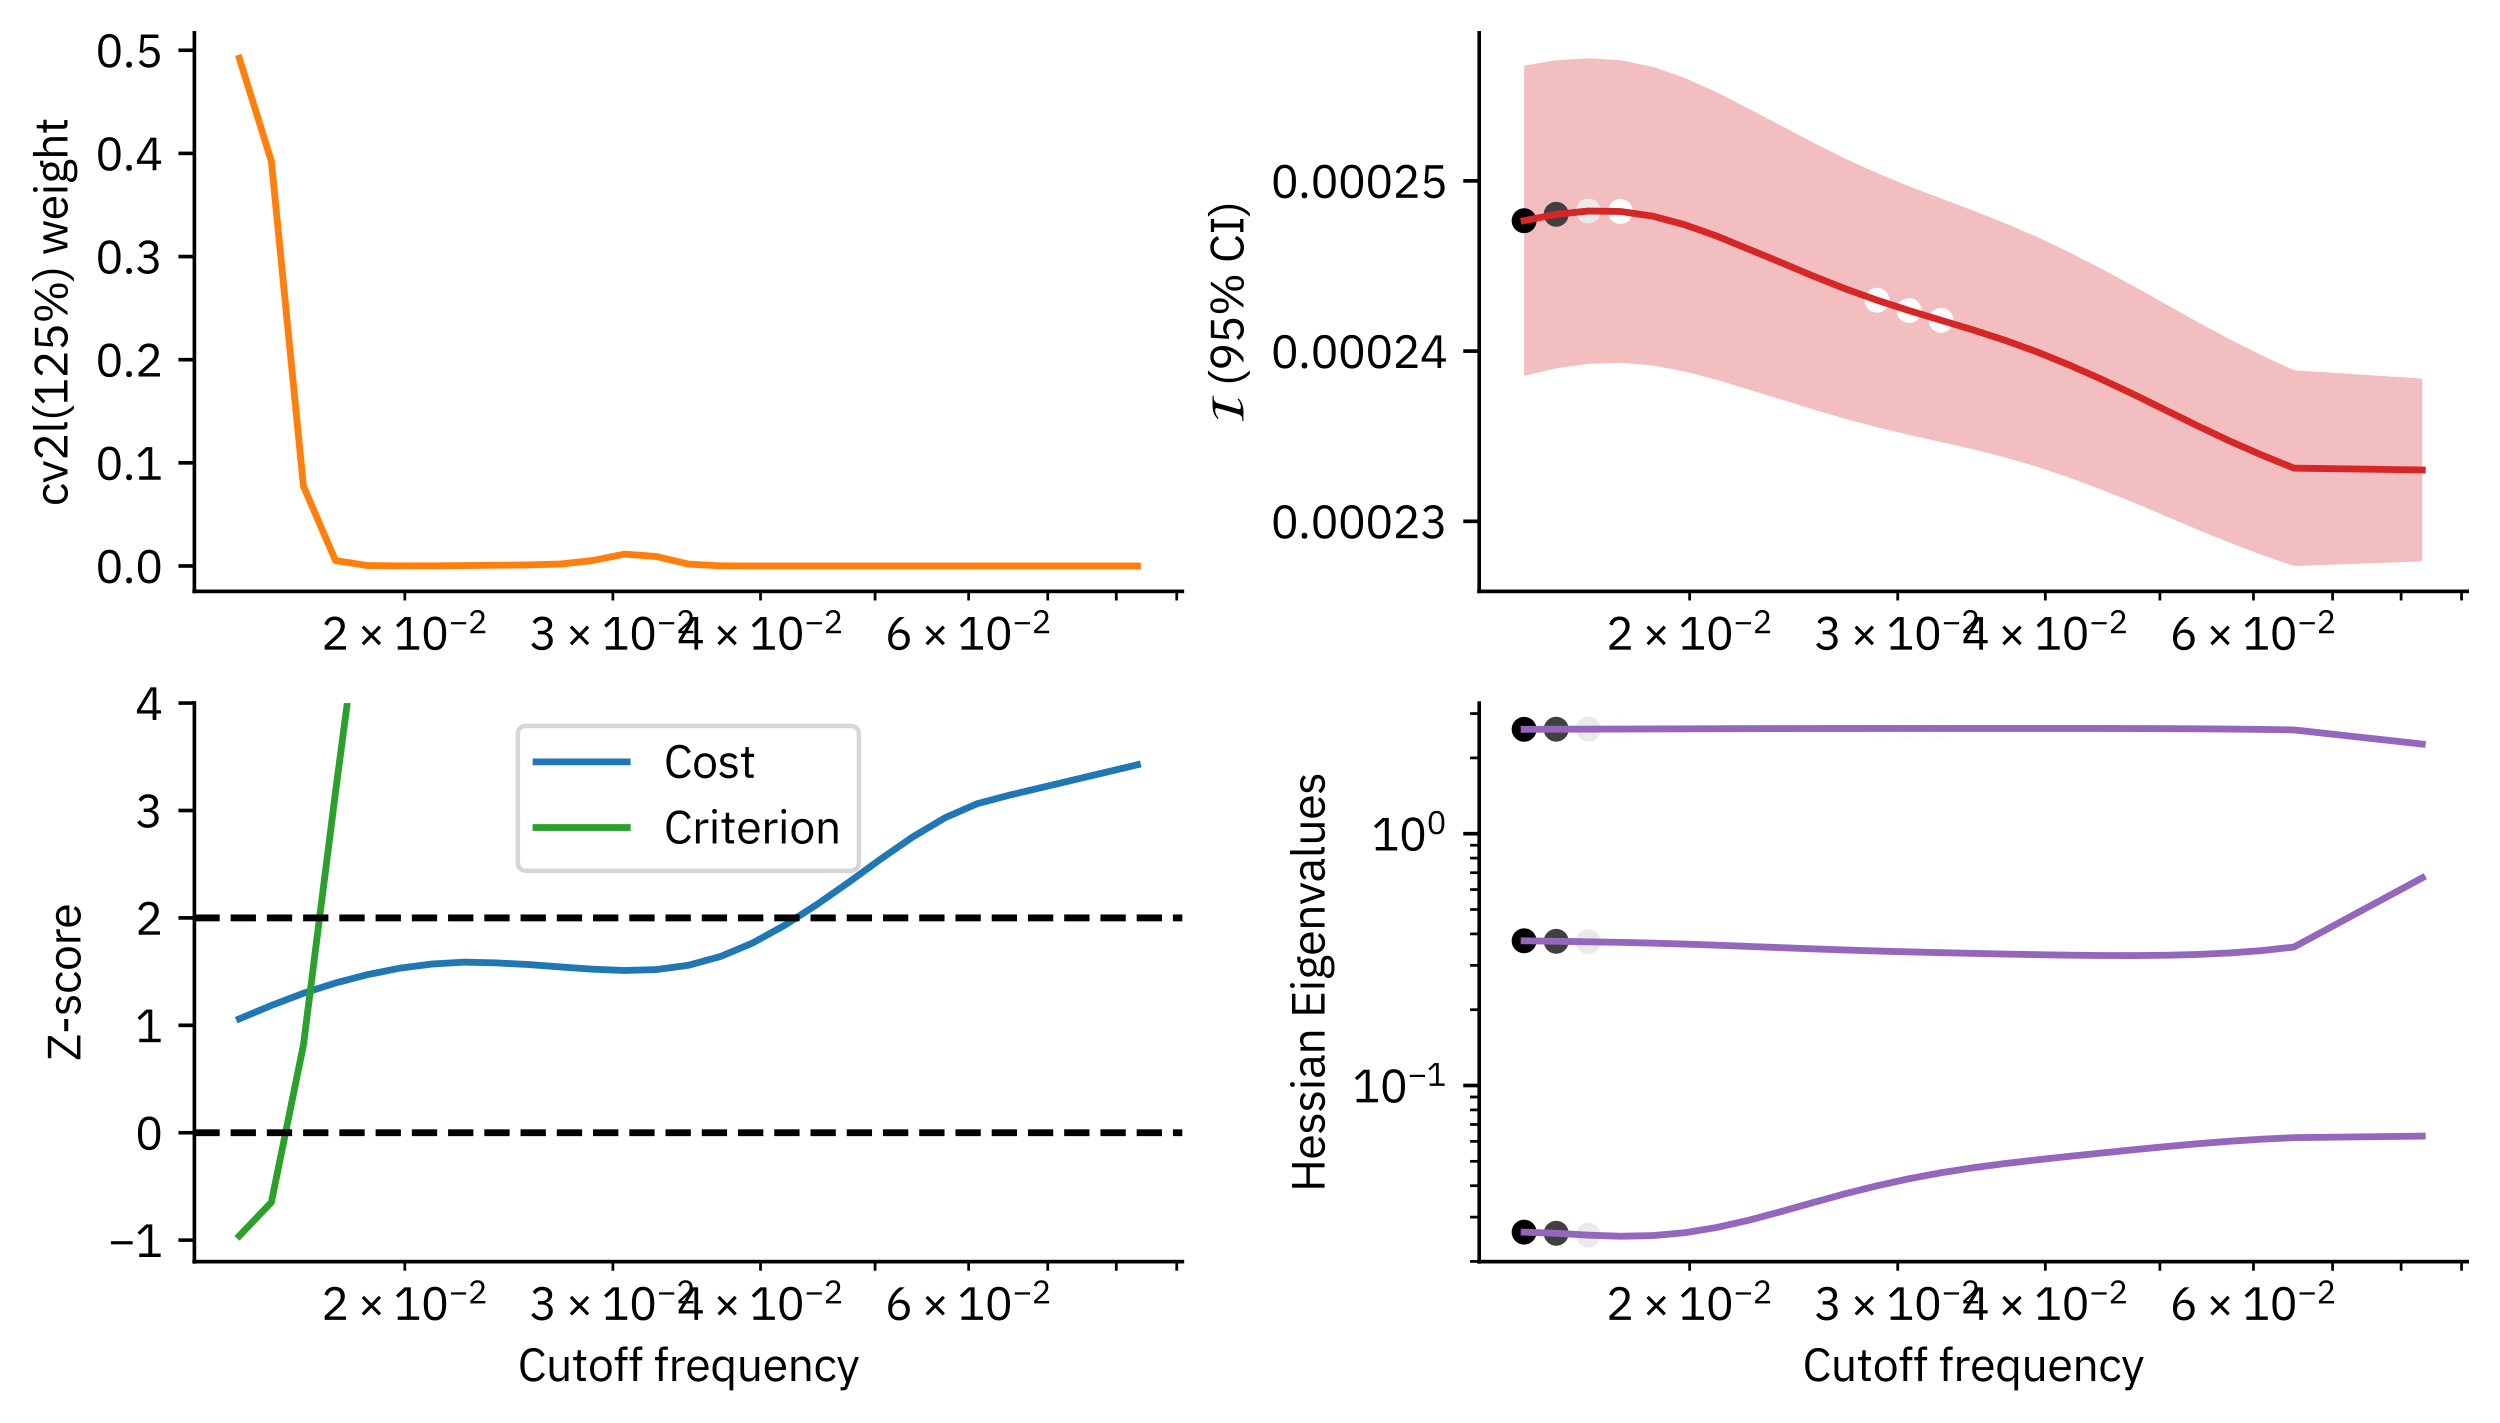 <?xml version="1.0" encoding="utf-8" standalone="no"?>
<!DOCTYPE svg PUBLIC "-//W3C//DTD SVG 1.1//EN"
  "http://www.w3.org/Graphics/SVG/1.1/DTD/svg11.dtd">
<svg xmlns:xlink="http://www.w3.org/1999/xlink" width="548.4pt" height="312.15pt" viewBox="0 0 548.4 312.15" xmlns="http://www.w3.org/2000/svg" version="1.1">
 <defs>
  <style type="text/css">*{stroke-linejoin: round; stroke-linecap: butt}</style>
 </defs>
 <g id="figure_1">
  <g id="patch_1">
   <path d="M 0 312.15 
L 548.4 312.15 
L 548.4 0 
L 0 0 
z
" style="fill: #ffffff"/>
  </g>
  <g id="axes_1">
   <g id="patch_2">
    <path d="M 42.641 129.725 
L 259.36 129.725 
L 259.36 7.2 
L 42.641 7.2 
z
" style="fill: #ffffff"/>
   </g>
   <g id="matplotlib.axis_1">
    <g id="xtick_1">
     <g id="line2d_1">
      <defs>
       <path id="m452c0b4d14" d="M 0 0 
L 0 2 
" style="stroke: #000000; stroke-width: 0.6"/>
      </defs>
      <g>
       <use xlink:href="#m452c0b4d14" x="88.798" y="129.725" style="stroke: #000000; stroke-width: 0.6"/>
      </g>
     </g>
     <g id="text_1">
      <!-- $\mathdefault{2\times10^{-2}}$ -->
      <g transform="translate(70.448 142.525) scale(0.1 -0.1)">
       <defs>
        <path id="IBMPlexSans-32" d="M 3411 474 
L 1062 474 
L 2266 1555 
C 2835 2067 3245 2554 3245 3245 
C 3245 4006 2746 4544 1875 4544 
C 1011 4544 614 4019 442 3494 
L 922 3309 
C 1043 3731 1299 4064 1850 4064 
C 2400 4064 2675 3725 2675 3232 
L 2675 3155 
C 2675 2726 2355 2278 1939 1894 
L 480 550 
L 480 0 
L 3411 0 
L 3411 474 
z
" transform="scale(0.016)"/>
        <path id="IBMPlexSans-d7" d="M 2938 595 
L 3251 909 
L 2234 1952 
L 3251 2995 
L 2938 3309 
L 1920 2266 
L 902 3309 
L 589 2995 
L 1606 1952 
L 589 909 
L 902 595 
L 1920 1638 
L 2938 595 
z
" transform="scale(0.016)"/>
        <path id="IBMPlexSans-31" d="M 3501 0 
L 3501 474 
L 2349 474 
L 2349 4467 
L 1510 4467 
L 326 3360 
L 640 3021 
L 1766 4070 
L 1811 4070 
L 1811 474 
L 563 474 
L 563 0 
L 3501 0 
z
" transform="scale(0.016)"/>
        <path id="IBMPlexSans-30" d="M 1920 -77 
C 2989 -77 3456 774 3456 2234 
C 3456 3693 2989 4544 1920 4544 
C 851 4544 384 3693 384 2234 
C 384 774 851 -77 1920 -77 
z
M 1920 390 
C 1222 390 947 1005 947 1869 
L 947 2598 
C 947 3462 1222 4077 1920 4077 
C 2618 4077 2893 3462 2893 2598 
L 2893 1869 
C 2893 1005 2618 390 1920 390 
z
" transform="scale(0.016)"/>
        <path id="IBMPlexSans-2212" d="M 3411 1734 
L 3411 2170 
L 429 2170 
L 429 1734 
L 3411 1734 
z
" transform="scale(0.016)"/>
       </defs>
       <use xlink:href="#IBMPlexSans-32" transform="translate(0 0.184)"/>
       <use xlink:href="#IBMPlexSans-d7" transform="translate(79.482 0.184)"/>
       <use xlink:href="#IBMPlexSans-31" transform="translate(158.965 0.184)"/>
       <use xlink:href="#IBMPlexSans-30" transform="translate(218.965 0.184)"/>
       <use xlink:href="#IBMPlexSans-2212" transform="translate(279.868 36.3) scale(0.7)"/>
       <use xlink:href="#IBMPlexSans-32" transform="translate(321.868 36.3) scale(0.7)"/>
      </g>
     </g>
    </g>
    <g id="xtick_2">
     <g id="line2d_2">
      <g>
       <use xlink:href="#m452c0b4d14" x="134.445" y="129.725" style="stroke: #000000; stroke-width: 0.6"/>
      </g>
     </g>
     <g id="text_2">
      <!-- $\mathdefault{3\times10^{-2}}$ -->
      <g transform="translate(116.095 142.525) scale(0.1 -0.1)">
       <defs>
        <path id="IBMPlexSans-33" d="M 1184 2573 
L 1184 2106 
L 1709 2106 
C 2336 2106 2669 1805 2669 1280 
L 2669 1229 
C 2669 704 2336 403 1709 403 
C 1165 403 902 640 672 992 
L 269 685 
C 544 301 941 -77 1715 -77 
C 2624 -77 3232 454 3232 1222 
C 3232 1894 2771 2253 2291 2349 
L 2291 2374 
C 2765 2496 3149 2842 3149 3418 
C 3149 4141 2547 4544 1792 4544 
C 1075 4544 685 4173 461 3814 
L 858 3507 
C 1043 3846 1318 4064 1779 4064 
C 2253 4064 2579 3827 2579 3360 
L 2579 3315 
C 2579 2886 2272 2573 1670 2573 
L 1184 2573 
z
" transform="scale(0.016)"/>
       </defs>
       <use xlink:href="#IBMPlexSans-33" transform="translate(0 0.184)"/>
       <use xlink:href="#IBMPlexSans-d7" transform="translate(79.482 0.184)"/>
       <use xlink:href="#IBMPlexSans-31" transform="translate(158.965 0.184)"/>
       <use xlink:href="#IBMPlexSans-30" transform="translate(218.965 0.184)"/>
       <use xlink:href="#IBMPlexSans-2212" transform="translate(279.868 36.3) scale(0.7)"/>
       <use xlink:href="#IBMPlexSans-32" transform="translate(321.868 36.3) scale(0.7)"/>
      </g>
     </g>
    </g>
    <g id="xtick_3">
     <g id="line2d_3">
      <g>
       <use xlink:href="#m452c0b4d14" x="166.833" y="129.725" style="stroke: #000000; stroke-width: 0.6"/>
      </g>
     </g>
     <g id="text_3">
      <!-- $\mathdefault{4\times10^{-2}}$ -->
      <g transform="translate(148.483 142.525) scale(0.1 -0.1)">
       <defs>
        <path id="IBMPlexSans-34" d="M 2912 0 
L 2912 877 
L 3558 877 
L 3558 1325 
L 2912 1325 
L 2912 4467 
L 2112 4467 
L 243 1350 
L 243 877 
L 2400 877 
L 2400 0 
L 2912 0 
z
M 2368 4051 
L 2400 4051 
L 2400 1325 
L 749 1325 
L 2368 4051 
z
" transform="scale(0.016)"/>
       </defs>
       <use xlink:href="#IBMPlexSans-34" transform="translate(0 0.184)"/>
       <use xlink:href="#IBMPlexSans-d7" transform="translate(79.482 0.184)"/>
       <use xlink:href="#IBMPlexSans-31" transform="translate(158.965 0.184)"/>
       <use xlink:href="#IBMPlexSans-30" transform="translate(218.965 0.184)"/>
       <use xlink:href="#IBMPlexSans-2212" transform="translate(279.868 36.3) scale(0.7)"/>
       <use xlink:href="#IBMPlexSans-32" transform="translate(321.868 36.3) scale(0.7)"/>
      </g>
     </g>
    </g>
    <g id="xtick_4">
     <g id="line2d_4">
      <g>
       <use xlink:href="#m452c0b4d14" x="191.955" y="129.725" style="stroke: #000000; stroke-width: 0.6"/>
      </g>
     </g>
    </g>
    <g id="xtick_5">
     <g id="line2d_5">
      <g>
       <use xlink:href="#m452c0b4d14" x="212.481" y="129.725" style="stroke: #000000; stroke-width: 0.6"/>
      </g>
     </g>
     <g id="text_4">
      <!-- $\mathdefault{6\times10^{-2}}$ -->
      <g transform="translate(194.131 142.525) scale(0.1 -0.1)">
       <defs>
        <path id="IBMPlexSans-36" d="M 1926 -77 
C 2822 -77 3411 525 3411 1402 
C 3411 2246 2861 2778 2093 2778 
C 1549 2778 1229 2502 1018 2138 
L 986 2150 
C 1229 3187 1760 3770 2714 4467 
L 2022 4467 
C 1306 4000 429 2963 429 1638 
C 429 576 998 -77 1926 -77 
z
M 1920 390 
C 1331 390 986 730 986 1331 
L 986 1382 
C 986 1984 1331 2323 1920 2323 
C 2509 2323 2854 1984 2854 1382 
L 2854 1331 
C 2854 730 2509 390 1920 390 
z
" transform="scale(0.016)"/>
       </defs>
       <use xlink:href="#IBMPlexSans-36" transform="translate(0 0.184)"/>
       <use xlink:href="#IBMPlexSans-d7" transform="translate(79.482 0.184)"/>
       <use xlink:href="#IBMPlexSans-31" transform="translate(158.965 0.184)"/>
       <use xlink:href="#IBMPlexSans-30" transform="translate(218.965 0.184)"/>
       <use xlink:href="#IBMPlexSans-2212" transform="translate(279.868 36.3) scale(0.7)"/>
       <use xlink:href="#IBMPlexSans-32" transform="translate(321.868 36.3) scale(0.7)"/>
      </g>
     </g>
    </g>
    <g id="xtick_6">
     <g id="line2d_6">
      <g>
       <use xlink:href="#m452c0b4d14" x="229.835" y="129.725" style="stroke: #000000; stroke-width: 0.6"/>
      </g>
     </g>
    </g>
    <g id="xtick_7">
     <g id="line2d_7">
      <g>
       <use xlink:href="#m452c0b4d14" x="244.868" y="129.725" style="stroke: #000000; stroke-width: 0.6"/>
      </g>
     </g>
    </g>
    <g id="xtick_8">
     <g id="line2d_8">
      <g>
       <use xlink:href="#m452c0b4d14" x="258.129" y="129.725" style="stroke: #000000; stroke-width: 0.6"/>
      </g>
     </g>
    </g>
   </g>
   <g id="matplotlib.axis_2">
    <g id="ytick_1">
     <g id="line2d_9">
      <defs>
       <path id="me62357c1fc" d="M 0 0 
L -3.5 0 
" style="stroke: #000000; stroke-width: 0.8"/>
      </defs>
      <g>
       <use xlink:href="#me62357c1fc" x="42.641" y="124.155" style="stroke: #000000; stroke-width: 0.8"/>
      </g>
     </g>
     <g id="text_5">
      <!-- 0.0 -->
      <g transform="translate(20.92 127.855) scale(0.1 -0.1)">
       <defs>
        <path id="IBMPlexSans-2e" d="M 870 -77 
C 1139 -77 1261 77 1261 294 
L 1261 378 
C 1261 595 1139 749 870 749 
C 602 749 480 595 480 378 
L 480 294 
C 480 77 602 -77 870 -77 
z
" transform="scale(0.016)"/>
       </defs>
       <use xlink:href="#IBMPlexSans-30"/>
       <use xlink:href="#IBMPlexSans-2e" transform="translate(60 0)"/>
       <use xlink:href="#IBMPlexSans-30" transform="translate(87.2 0)"/>
      </g>
     </g>
    </g>
    <g id="ytick_2">
     <g id="line2d_10">
      <g>
       <use xlink:href="#me62357c1fc" x="42.641" y="101.529" style="stroke: #000000; stroke-width: 0.8"/>
      </g>
     </g>
     <g id="text_6">
      <!-- 0.1 -->
      <g transform="translate(20.92 105.229) scale(0.1 -0.1)">
       <use xlink:href="#IBMPlexSans-30"/>
       <use xlink:href="#IBMPlexSans-2e" transform="translate(60 0)"/>
       <use xlink:href="#IBMPlexSans-31" transform="translate(87.2 0)"/>
      </g>
     </g>
    </g>
    <g id="ytick_3">
     <g id="line2d_11">
      <g>
       <use xlink:href="#me62357c1fc" x="42.641" y="78.903" style="stroke: #000000; stroke-width: 0.8"/>
      </g>
     </g>
     <g id="text_7">
      <!-- 0.2 -->
      <g transform="translate(20.92 82.603) scale(0.1 -0.1)">
       <use xlink:href="#IBMPlexSans-30"/>
       <use xlink:href="#IBMPlexSans-2e" transform="translate(60 0)"/>
       <use xlink:href="#IBMPlexSans-32" transform="translate(87.2 0)"/>
      </g>
     </g>
    </g>
    <g id="ytick_4">
     <g id="line2d_12">
      <g>
       <use xlink:href="#me62357c1fc" x="42.641" y="56.277" style="stroke: #000000; stroke-width: 0.8"/>
      </g>
     </g>
     <g id="text_8">
      <!-- 0.3 -->
      <g transform="translate(20.92 59.977) scale(0.1 -0.1)">
       <use xlink:href="#IBMPlexSans-30"/>
       <use xlink:href="#IBMPlexSans-2e" transform="translate(60 0)"/>
       <use xlink:href="#IBMPlexSans-33" transform="translate(87.2 0)"/>
      </g>
     </g>
    </g>
    <g id="ytick_5">
     <g id="line2d_13">
      <g>
       <use xlink:href="#me62357c1fc" x="42.641" y="33.651" style="stroke: #000000; stroke-width: 0.8"/>
      </g>
     </g>
     <g id="text_9">
      <!-- 0.4 -->
      <g transform="translate(20.92 37.351) scale(0.1 -0.1)">
       <use xlink:href="#IBMPlexSans-30"/>
       <use xlink:href="#IBMPlexSans-2e" transform="translate(60 0)"/>
       <use xlink:href="#IBMPlexSans-34" transform="translate(87.2 0)"/>
      </g>
     </g>
    </g>
    <g id="ytick_6">
     <g id="line2d_14">
      <g>
       <use xlink:href="#me62357c1fc" x="42.641" y="11.025" style="stroke: #000000; stroke-width: 0.8"/>
      </g>
     </g>
     <g id="text_10">
      <!-- 0.5 -->
      <g transform="translate(20.92 14.725) scale(0.1 -0.1)">
       <defs>
        <path id="IBMPlexSans-35" d="M 3187 4467 
L 794 4467 
L 634 2010 
L 1088 1946 
C 1274 2150 1478 2323 1888 2323 
C 2496 2323 2822 1984 2822 1395 
L 2822 1331 
C 2822 742 2496 403 1888 403 
C 1350 403 1126 640 896 992 
L 493 685 
C 762 301 1146 -77 1888 -77 
C 2829 -77 3392 531 3392 1402 
C 3392 2266 2829 2784 2061 2784 
C 1594 2784 1357 2592 1146 2291 
L 1101 2291 
L 1229 3994 
L 3187 3994 
L 3187 4467 
z
" transform="scale(0.016)"/>
       </defs>
       <use xlink:href="#IBMPlexSans-30"/>
       <use xlink:href="#IBMPlexSans-2e" transform="translate(60 0)"/>
       <use xlink:href="#IBMPlexSans-35" transform="translate(87.2 0)"/>
      </g>
     </g>
    </g>
    <g id="text_11">
     <!-- cv2l(125%) weight -->
     <g transform="translate(14.8 111.032) rotate(-90) scale(0.1 -0.1)">
      <defs>
       <path id="IBMPlexSans-63" d="M 1773 -77 
C 2400 -77 2829 230 3040 704 
L 2669 954 
C 2490 576 2189 378 1773 378 
C 1165 378 851 794 851 1370 
L 851 1933 
C 851 2509 1165 2925 1773 2925 
C 2176 2925 2458 2726 2579 2387 
L 3008 2605 
C 2816 3059 2426 3379 1773 3379 
C 845 3379 301 2707 301 1651 
C 301 595 845 -77 1773 -77 
z
" transform="scale(0.016)"/>
       <path id="IBMPlexSans-76" d="M 1869 0 
L 3034 3302 
L 2541 3302 
L 1952 1664 
L 1594 538 
L 1562 538 
L 1203 1664 
L 627 3302 
L 115 3302 
L 1274 0 
L 1869 0 
z
" transform="scale(0.016)"/>
       <path id="IBMPlexSans-6c" d="M 1542 0 
L 1542 448 
L 1056 448 
L 1056 4736 
L 544 4736 
L 544 531 
C 544 224 736 0 1088 0 
L 1542 0 
z
" transform="scale(0.016)"/>
       <path id="IBMPlexSans-28" d="M 531 1997 
C 531 749 1056 -339 1690 -877 
L 2176 -877 
C 1485 -262 1011 819 1011 1715 
L 1011 2266 
C 1011 3162 1466 4224 2176 4864 
L 1690 4864 
C 1037 4307 531 3232 531 1997 
z
" transform="scale(0.016)"/>
       <path id="IBMPlexSans-25" d="M 1664 0 
L 4762 4467 
L 4269 4467 
L 1171 0 
L 1664 0 
z
M 1427 2010 
C 2074 2010 2438 2458 2438 3277 
C 2438 4096 2074 4544 1427 4544 
C 781 4544 416 4096 416 3277 
C 416 2458 781 2010 1427 2010 
z
M 1427 2342 
C 1056 2342 877 2598 877 3085 
L 877 3469 
C 877 3955 1056 4211 1427 4211 
C 1798 4211 1978 3955 1978 3469 
L 1978 3085 
C 1978 2598 1798 2342 1427 2342 
z
M 4506 -77 
C 5152 -77 5517 371 5517 1190 
C 5517 2010 5152 2458 4506 2458 
C 3859 2458 3494 2010 3494 1190 
C 3494 371 3859 -77 4506 -77 
z
M 4506 256 
C 4134 256 3955 512 3955 998 
L 3955 1382 
C 3955 1869 4134 2125 4506 2125 
C 4877 2125 5056 1869 5056 1382 
L 5056 998 
C 5056 512 4877 256 4506 256 
z
" transform="scale(0.016)"/>
       <path id="IBMPlexSans-29" d="M 1613 1997 
C 1613 3232 1107 4307 454 4864 
L -32 4864 
C 678 4224 1133 3162 1133 2266 
L 1133 1715 
C 1133 819 659 -262 -32 -877 
L 454 -877 
C 1088 -339 1613 749 1613 1997 
z
" transform="scale(0.016)"/>
       <path id="IBMPlexSans-20" transform="scale(0.016)"/>
       <path id="IBMPlexSans-77" d="M 1082 0 
L 1702 0 
L 2163 1587 
L 2445 2592 
L 2458 2592 
L 2746 1587 
L 3206 0 
L 3840 0 
L 4717 3302 
L 4237 3302 
L 3878 1875 
L 3539 429 
L 3526 429 
L 3117 1875 
L 2688 3302 
L 2234 3302 
L 1818 1875 
L 1414 429 
L 1402 429 
L 1050 1875 
L 698 3302 
L 198 3302 
L 1082 0 
z
" transform="scale(0.016)"/>
       <path id="IBMPlexSans-65" d="M 1786 -77 
C 2406 -77 2880 230 3091 678 
L 2726 941 
C 2554 576 2234 371 1818 371 
C 1203 371 838 800 838 1370 
L 838 1523 
L 3213 1523 
L 3213 1766 
C 3213 2701 2669 3379 1786 3379 
C 890 3379 301 2701 301 1651 
C 301 602 890 -77 1786 -77 
z
M 1786 2950 
C 2310 2950 2662 2560 2662 1978 
L 2662 1907 
L 838 1907 
L 838 1952 
C 838 2528 1229 2950 1786 2950 
z
" transform="scale(0.016)"/>
       <path id="IBMPlexSans-69" d="M 800 4077 
C 1018 4077 1114 4192 1114 4365 
L 1114 4448 
C 1114 4621 1018 4736 800 4736 
C 582 4736 486 4621 486 4448 
L 486 4365 
C 486 4192 582 4077 800 4077 
z
M 544 0 
L 1056 0 
L 1056 3302 
L 544 3302 
L 544 0 
z
" transform="scale(0.016)"/>
       <path id="IBMPlexSans-67" d="M 3328 -365 
C 3328 179 2976 512 2157 512 
L 1453 512 
C 1152 512 947 563 947 762 
C 947 966 1165 1075 1382 1133 
C 1478 1114 1594 1101 1702 1101 
C 2458 1101 2950 1568 2950 2240 
C 2950 2592 2810 2886 2573 3091 
L 2573 3302 
L 3200 3302 
L 3200 3750 
L 2707 3750 
C 2432 3750 2323 3565 2323 3309 
L 2323 3251 
C 2144 3334 1933 3379 1696 3379 
C 947 3379 454 2912 454 2240 
C 454 1779 685 1414 1075 1229 
L 1075 1203 
C 742 1120 506 960 506 627 
C 506 403 614 256 800 166 
L 800 96 
C 474 6 275 -186 275 -544 
C 275 -1062 698 -1357 1728 -1357 
C 2790 -1357 3328 -1043 3328 -365 
z
M 2848 -403 
C 2848 -762 2515 -941 1946 -941 
L 1472 -941 
C 954 -941 755 -704 755 -416 
C 755 -211 851 -64 1062 32 
L 2163 32 
C 2675 32 2848 -141 2848 -403 
z
M 1702 1510 
C 1267 1510 992 1715 992 2150 
L 992 2330 
C 992 2765 1267 2970 1702 2970 
C 2138 2970 2413 2765 2413 2330 
L 2413 2150 
C 2413 1715 2138 1510 1702 1510 
z
" transform="scale(0.016)"/>
       <path id="IBMPlexSans-68" d="M 544 0 
L 1056 0 
L 1056 2291 
C 1056 2714 1453 2918 1862 2918 
C 2355 2918 2611 2618 2611 2029 
L 2611 0 
L 3123 0 
L 3123 2118 
C 3123 2918 2694 3379 2016 3379 
C 1523 3379 1242 3136 1082 2765 
L 1056 2765 
L 1056 4736 
L 544 4736 
L 544 0 
z
" transform="scale(0.016)"/>
       <path id="IBMPlexSans-74" d="M 1914 0 
L 1914 448 
L 1242 448 
L 1242 2854 
L 1965 2854 
L 1965 3302 
L 1242 3302 
L 1242 4218 
L 781 4218 
L 781 3603 
C 781 3379 710 3302 493 3302 
L 186 3302 
L 186 2854 
L 730 2854 
L 730 544 
C 730 224 922 0 1274 0 
L 1914 0 
z
" transform="scale(0.016)"/>
      </defs>
      <use xlink:href="#IBMPlexSans-63"/>
      <use xlink:href="#IBMPlexSans-76" transform="translate(50.3 0)"/>
      <use xlink:href="#IBMPlexSans-32" transform="translate(99.5 0)"/>
      <use xlink:href="#IBMPlexSans-6c" transform="translate(159.5 0)"/>
      <use xlink:href="#IBMPlexSans-28" transform="translate(186.7 0)"/>
      <use xlink:href="#IBMPlexSans-31" transform="translate(220.2 0)"/>
      <use xlink:href="#IBMPlexSans-32" transform="translate(280.2 0)"/>
      <use xlink:href="#IBMPlexSans-35" transform="translate(340.2 0)"/>
      <use xlink:href="#IBMPlexSans-25" transform="translate(400.2 0)"/>
      <use xlink:href="#IBMPlexSans-29" transform="translate(492.9 0)"/>
      <use xlink:href="#IBMPlexSans-20" transform="translate(526.4 0)"/>
      <use xlink:href="#IBMPlexSans-77" transform="translate(550 0)"/>
      <use xlink:href="#IBMPlexSans-65" transform="translate(626.8 0)"/>
      <use xlink:href="#IBMPlexSans-69" transform="translate(681.7 0)"/>
      <use xlink:href="#IBMPlexSans-67" transform="translate(706.7 0)"/>
      <use xlink:href="#IBMPlexSans-68" transform="translate(759.5 0)"/>
      <use xlink:href="#IBMPlexSans-74" transform="translate(816.3 0)"/>
     </g>
    </g>
   </g>
   <g id="line2d_15">
    <path d="M 52.491 12.769 
L 59.528 35.352 
L 66.564 106.659 
L 73.6 122.969 
L 80.637 124.061 
L 87.673 124.129 
L 94.709 124.121 
L 101.746 124.067 
L 108.782 123.989 
L 115.818 123.923 
L 122.855 123.728 
L 129.891 122.978 
L 136.927 121.551 
L 143.964 122.074 
L 151 123.734 
L 158.036 124.127 
L 165.073 124.154 
L 172.109 124.155 
L 179.145 124.155 
L 186.182 124.155 
L 193.218 124.155 
L 200.254 124.155 
L 207.291 124.155 
L 214.327 124.155 
L 221.363 124.147 
L 249.509 124.155 
" clip-path="url(#pa74b1f4bac)" style="fill: none; stroke: #ff7f0e; stroke-width: 1.5; stroke-linecap: square"/>
   </g>
   <g id="patch_3">
    <path d="M 42.641 129.725 
L 42.641 7.2 
" style="fill: none; stroke: #000000; stroke-width: 0.8; stroke-linejoin: miter; stroke-linecap: square"/>
   </g>
   <g id="patch_4">
    <path d="M 42.641 129.725 
L 259.36 129.725 
" style="fill: none; stroke: #000000; stroke-width: 0.8; stroke-linejoin: miter; stroke-linecap: square"/>
   </g>
  </g>
  <g id="axes_2">
   <g id="patch_5">
    <path d="M 324.48 129.725 
L 541.2 129.725 
L 541.2 7.2 
L 324.48 7.2 
z
" style="fill: #ffffff"/>
   </g>
   <g id="FillBetweenPolyCollection_1">
    <defs>
     <path id="ma795e46446" d="M 334.331 -297.767 
L 334.331 -229.701 
L 341.368 -231.356 
L 348.404 -232.337 
L 355.44 -232.566 
L 362.477 -231.991 
L 369.513 -230.663 
L 376.549 -228.839 
L 383.586 -226.682 
L 390.622 -224.55 
L 397.658 -222.347 
L 404.695 -220.281 
L 411.731 -218.419 
L 418.767 -216.745 
L 425.804 -215.178 
L 432.84 -213.579 
L 439.876 -211.789 
L 446.913 -209.729 
L 453.949 -207.355 
L 460.985 -204.73 
L 468.022 -201.91 
L 475.058 -198.926 
L 482.094 -195.947 
L 489.131 -193.069 
L 496.167 -190.431 
L 503.203 -187.994 
L 531.349 -189.001 
L 531.349 -229.105 
L 531.349 -229.105 
L 503.203 -230.924 
L 496.167 -234.196 
L 489.131 -237.704 
L 482.094 -241.498 
L 475.058 -245.425 
L 468.022 -249.377 
L 460.985 -253.174 
L 453.949 -256.775 
L 446.913 -260.124 
L 439.876 -263.162 
L 432.84 -265.95 
L 425.804 -268.594 
L 418.767 -271.284 
L 411.731 -274.186 
L 404.695 -277.384 
L 397.658 -280.903 
L 390.622 -284.627 
L 383.586 -288.287 
L 376.549 -291.918 
L 369.513 -295.064 
L 362.477 -297.502 
L 355.44 -298.949 
L 348.404 -299.38 
L 341.368 -298.925 
L 334.331 -297.767 
z
"/>
    </defs>
    <g clip-path="url(#p0326020397)">
     <use xlink:href="#ma795e46446" x="0" y="312.15" style="fill: #d62728; fill-opacity: 0.3"/>
    </g>
   </g>
   <g id="PathCollection_1">
    <defs>
     <path id="C0_0_9254c71810" d="M 0 2.739 
C 0.726 2.739 1.423 2.45 1.936 1.936 
C 2.45 1.423 2.739 0.726 2.739 -0 
C 2.739 -0.726 2.45 -1.423 1.936 -1.936 
C 1.423 -2.45 0.726 -2.739 0 -2.739 
C -0.726 -2.739 -1.423 -2.45 -1.936 -1.936 
C -2.45 -1.423 -2.739 -0.726 -2.739 0 
C -2.739 0.726 -2.45 1.423 -1.936 1.936 
C -1.423 2.45 -0.726 2.739 0 2.739 
z
"/>
    </defs>
    <g clip-path="url(#p0326020397)">
     <use xlink:href="#C0_0_9254c71810" x="334.331" y="48.416"/>
    </g>
    <g clip-path="url(#p0326020397)">
     <use xlink:href="#C0_0_9254c71810" x="341.368" y="47.009" style="fill: #404040"/>
    </g>
    <g clip-path="url(#p0326020397)">
     <use xlink:href="#C0_0_9254c71810" x="348.404" y="46.291" style="fill: #eaeaea"/>
    </g>
    <g clip-path="url(#p0326020397)">
     <use xlink:href="#C0_0_9254c71810" x="355.44" y="46.392" style="fill: #fefefe"/>
    </g>
    <g clip-path="url(#p0326020397)">
     <use xlink:href="#C0_0_9254c71810" x="411.731" y="65.847" style="fill: #fefefe"/>
    </g>
    <g clip-path="url(#p0326020397)">
     <use xlink:href="#C0_0_9254c71810" x="418.767" y="68.135" style="fill: #fdfdfd"/>
    </g>
    <g clip-path="url(#p0326020397)">
     <use xlink:href="#C0_0_9254c71810" x="425.804" y="70.264" style="fill: #fdfdfd"/>
    </g>
   </g>
   <g id="matplotlib.axis_3">
    <g id="xtick_9">
     <g id="line2d_16">
      <g>
       <use xlink:href="#m452c0b4d14" x="370.637" y="129.725" style="stroke: #000000; stroke-width: 0.6"/>
      </g>
     </g>
     <g id="text_12">
      <!-- $\mathdefault{2\times10^{-2}}$ -->
      <g transform="translate(352.287 142.525) scale(0.1 -0.1)">
       <use xlink:href="#IBMPlexSans-32" transform="translate(0 0.184)"/>
       <use xlink:href="#IBMPlexSans-d7" transform="translate(79.482 0.184)"/>
       <use xlink:href="#IBMPlexSans-31" transform="translate(158.965 0.184)"/>
       <use xlink:href="#IBMPlexSans-30" transform="translate(218.965 0.184)"/>
       <use xlink:href="#IBMPlexSans-2212" transform="translate(279.868 36.3) scale(0.7)"/>
       <use xlink:href="#IBMPlexSans-32" transform="translate(321.868 36.3) scale(0.7)"/>
      </g>
     </g>
    </g>
    <g id="xtick_10">
     <g id="line2d_17">
      <g>
       <use xlink:href="#m452c0b4d14" x="416.285" y="129.725" style="stroke: #000000; stroke-width: 0.6"/>
      </g>
     </g>
     <g id="text_13">
      <!-- $\mathdefault{3\times10^{-2}}$ -->
      <g transform="translate(397.935 142.525) scale(0.1 -0.1)">
       <use xlink:href="#IBMPlexSans-33" transform="translate(0 0.184)"/>
       <use xlink:href="#IBMPlexSans-d7" transform="translate(79.482 0.184)"/>
       <use xlink:href="#IBMPlexSans-31" transform="translate(158.965 0.184)"/>
       <use xlink:href="#IBMPlexSans-30" transform="translate(218.965 0.184)"/>
       <use xlink:href="#IBMPlexSans-2212" transform="translate(279.868 36.3) scale(0.7)"/>
       <use xlink:href="#IBMPlexSans-32" transform="translate(321.868 36.3) scale(0.7)"/>
      </g>
     </g>
    </g>
    <g id="xtick_11">
     <g id="line2d_18">
      <g>
       <use xlink:href="#m452c0b4d14" x="448.673" y="129.725" style="stroke: #000000; stroke-width: 0.6"/>
      </g>
     </g>
     <g id="text_14">
      <!-- $\mathdefault{4\times10^{-2}}$ -->
      <g transform="translate(430.323 142.525) scale(0.1 -0.1)">
       <use xlink:href="#IBMPlexSans-34" transform="translate(0 0.184)"/>
       <use xlink:href="#IBMPlexSans-d7" transform="translate(79.482 0.184)"/>
       <use xlink:href="#IBMPlexSans-31" transform="translate(158.965 0.184)"/>
       <use xlink:href="#IBMPlexSans-30" transform="translate(218.965 0.184)"/>
       <use xlink:href="#IBMPlexSans-2212" transform="translate(279.868 36.3) scale(0.7)"/>
       <use xlink:href="#IBMPlexSans-32" transform="translate(321.868 36.3) scale(0.7)"/>
      </g>
     </g>
    </g>
    <g id="xtick_12">
     <g id="line2d_19">
      <g>
       <use xlink:href="#m452c0b4d14" x="473.795" y="129.725" style="stroke: #000000; stroke-width: 0.6"/>
      </g>
     </g>
    </g>
    <g id="xtick_13">
     <g id="line2d_20">
      <g>
       <use xlink:href="#m452c0b4d14" x="494.321" y="129.725" style="stroke: #000000; stroke-width: 0.6"/>
      </g>
     </g>
     <g id="text_15">
      <!-- $\mathdefault{6\times10^{-2}}$ -->
      <g transform="translate(475.971 142.525) scale(0.1 -0.1)">
       <use xlink:href="#IBMPlexSans-36" transform="translate(0 0.184)"/>
       <use xlink:href="#IBMPlexSans-d7" transform="translate(79.482 0.184)"/>
       <use xlink:href="#IBMPlexSans-31" transform="translate(158.965 0.184)"/>
       <use xlink:href="#IBMPlexSans-30" transform="translate(218.965 0.184)"/>
       <use xlink:href="#IBMPlexSans-2212" transform="translate(279.868 36.3) scale(0.7)"/>
       <use xlink:href="#IBMPlexSans-32" transform="translate(321.868 36.3) scale(0.7)"/>
      </g>
     </g>
    </g>
    <g id="xtick_14">
     <g id="line2d_21">
      <g>
       <use xlink:href="#m452c0b4d14" x="511.675" y="129.725" style="stroke: #000000; stroke-width: 0.6"/>
      </g>
     </g>
    </g>
    <g id="xtick_15">
     <g id="line2d_22">
      <g>
       <use xlink:href="#m452c0b4d14" x="526.708" y="129.725" style="stroke: #000000; stroke-width: 0.6"/>
      </g>
     </g>
    </g>
    <g id="xtick_16">
     <g id="line2d_23">
      <g>
       <use xlink:href="#m452c0b4d14" x="539.968" y="129.725" style="stroke: #000000; stroke-width: 0.6"/>
      </g>
     </g>
    </g>
   </g>
   <g id="matplotlib.axis_4">
    <g id="ytick_7">
     <g id="line2d_24">
      <g>
       <use xlink:href="#me62357c1fc" x="324.48" y="114.356" style="stroke: #000000; stroke-width: 0.8"/>
      </g>
     </g>
     <g id="text_16">
      <!-- 0.00023 -->
      <g transform="translate(278.76 118.056) scale(0.1 -0.1)">
       <use xlink:href="#IBMPlexSans-30"/>
       <use xlink:href="#IBMPlexSans-2e" transform="translate(60 0)"/>
       <use xlink:href="#IBMPlexSans-30" transform="translate(87.2 0)"/>
       <use xlink:href="#IBMPlexSans-30" transform="translate(147.2 0)"/>
       <use xlink:href="#IBMPlexSans-30" transform="translate(207.2 0)"/>
       <use xlink:href="#IBMPlexSans-32" transform="translate(267.2 0)"/>
       <use xlink:href="#IBMPlexSans-33" transform="translate(327.2 0)"/>
      </g>
     </g>
    </g>
    <g id="ytick_8">
     <g id="line2d_25">
      <g>
       <use xlink:href="#me62357c1fc" x="324.48" y="77.02" style="stroke: #000000; stroke-width: 0.8"/>
      </g>
     </g>
     <g id="text_17">
      <!-- 0.00024 -->
      <g transform="translate(278.76 80.72) scale(0.1 -0.1)">
       <use xlink:href="#IBMPlexSans-30"/>
       <use xlink:href="#IBMPlexSans-2e" transform="translate(60 0)"/>
       <use xlink:href="#IBMPlexSans-30" transform="translate(87.2 0)"/>
       <use xlink:href="#IBMPlexSans-30" transform="translate(147.2 0)"/>
       <use xlink:href="#IBMPlexSans-30" transform="translate(207.2 0)"/>
       <use xlink:href="#IBMPlexSans-32" transform="translate(267.2 0)"/>
       <use xlink:href="#IBMPlexSans-34" transform="translate(327.2 0)"/>
      </g>
     </g>
    </g>
    <g id="ytick_9">
     <g id="line2d_26">
      <g>
       <use xlink:href="#me62357c1fc" x="324.48" y="39.685" style="stroke: #000000; stroke-width: 0.8"/>
      </g>
     </g>
     <g id="text_18">
      <!-- 0.00025 -->
      <g transform="translate(278.76 43.385) scale(0.1 -0.1)">
       <use xlink:href="#IBMPlexSans-30"/>
       <use xlink:href="#IBMPlexSans-2e" transform="translate(60 0)"/>
       <use xlink:href="#IBMPlexSans-30" transform="translate(87.2 0)"/>
       <use xlink:href="#IBMPlexSans-30" transform="translate(147.2 0)"/>
       <use xlink:href="#IBMPlexSans-30" transform="translate(207.2 0)"/>
       <use xlink:href="#IBMPlexSans-32" transform="translate(267.2 0)"/>
       <use xlink:href="#IBMPlexSans-35" transform="translate(327.2 0)"/>
      </g>
     </g>
    </g>
    <g id="text_19">
     <!-- $\mathcal{I}$ (95% CI) -->
     <g transform="translate(272.76 92.812) rotate(-90) scale(0.1 -0.1)">
      <defs>
       <path id="STIXNonUnicode-Italic-e235" d="M 3782 4237 
L 3744 4083 
Q 3482 4083 3347 4067 
Q 3213 4051 3069 3977 
Q 2925 3904 2838 3753 
Q 2752 3603 2675 3334 
L 1920 710 
Q 1901 634 1901 557 
Q 1901 352 2208 352 
Q 2790 352 3283 819 
L 3398 698 
Q 3008 320 2566 160 
Q 2125 0 1549 0 
L 243 0 
L 282 154 
Q 467 154 556 160 
Q 646 166 777 201 
Q 909 237 982 310 
Q 1056 384 1139 521 
Q 1222 659 1280 870 
L 1946 3187 
Q 2061 3590 2061 3674 
Q 2061 3878 1754 3878 
Q 1523 3878 1203 3750 
Q 883 3622 678 3411 
L 570 3533 
Q 947 3904 1385 4070 
Q 1824 4237 2579 4237 
L 3782 4237 
z
" transform="scale(0.016)"/>
       <path id="IBMPlexSans-39" d="M 3411 2829 
C 3411 3891 2842 4544 1914 4544 
C 1018 4544 429 3942 429 3066 
C 429 2221 979 1690 1747 1690 
C 2291 1690 2611 1965 2822 2330 
L 2854 2317 
C 2611 1280 2080 698 1126 0 
L 1818 0 
C 2534 467 3411 1504 3411 2829 
z
M 1920 2144 
C 1331 2144 986 2483 986 3085 
L 986 3136 
C 986 3738 1331 4077 1920 4077 
C 2509 4077 2854 3738 2854 3136 
L 2854 3085 
C 2854 2483 2509 2144 1920 2144 
z
" transform="scale(0.016)"/>
       <path id="IBMPlexSans-43" d="M 2170 -77 
C 2912 -77 3456 314 3738 941 
L 3309 1210 
C 3130 723 2739 403 2170 403 
C 1402 403 947 960 947 1875 
L 947 2541 
C 947 3456 1402 4064 2170 4064 
C 2720 4064 3091 3763 3270 3302 
L 3706 3565 
C 3424 4186 2912 4544 2170 4544 
C 1043 4544 371 3699 371 2208 
C 371 717 1043 -77 2170 -77 
z
" transform="scale(0.016)"/>
       <path id="IBMPlexSans-49" d="M 2176 0 
L 2176 448 
L 1549 448 
L 1549 4019 
L 2176 4019 
L 2176 4467 
L 384 4467 
L 384 4019 
L 1011 4019 
L 1011 448 
L 384 448 
L 384 0 
L 2176 0 
z
" transform="scale(0.016)"/>
      </defs>
      <use xlink:href="#STIXNonUnicode-Italic-e235"/>
      <use xlink:href="#IBMPlexSans-20" transform="translate(57.5 0)"/>
      <use xlink:href="#IBMPlexSans-28" transform="translate(81.1 0)"/>
      <use xlink:href="#IBMPlexSans-39" transform="translate(114.6 0)"/>
      <use xlink:href="#IBMPlexSans-35" transform="translate(174.6 0)"/>
      <use xlink:href="#IBMPlexSans-25" transform="translate(234.6 0)"/>
      <use xlink:href="#IBMPlexSans-20" transform="translate(327.3 0)"/>
      <use xlink:href="#IBMPlexSans-43" transform="translate(350.9 0)"/>
      <use xlink:href="#IBMPlexSans-49" transform="translate(413 0)"/>
      <use xlink:href="#IBMPlexSans-29" transform="translate(453 0)"/>
     </g>
    </g>
   </g>
   <g id="line2d_27">
    <path d="M 334.331 48.416 
L 341.368 47.009 
L 348.404 46.291 
L 355.44 46.392 
L 362.477 47.403 
L 369.513 49.286 
L 376.549 51.771 
L 383.586 54.665 
L 390.622 57.561 
L 397.658 60.525 
L 404.695 63.317 
L 411.731 65.847 
L 418.767 68.135 
L 425.804 70.264 
L 432.84 72.385 
L 439.876 74.674 
L 446.913 77.223 
L 453.949 80.085 
L 460.985 83.197 
L 468.022 86.506 
L 475.058 89.974 
L 482.094 93.427 
L 489.131 96.763 
L 496.167 99.836 
L 503.203 102.69 
L 531.349 103.097 
" clip-path="url(#p0326020397)" style="fill: none; stroke: #d62728; stroke-width: 1.5; stroke-linecap: square"/>
   </g>
   <g id="patch_6">
    <path d="M 324.48 129.725 
L 324.48 7.2 
" style="fill: none; stroke: #000000; stroke-width: 0.8; stroke-linejoin: miter; stroke-linecap: square"/>
   </g>
   <g id="patch_7">
    <path d="M 324.48 129.725 
L 541.2 129.725 
" style="fill: none; stroke: #000000; stroke-width: 0.8; stroke-linejoin: miter; stroke-linecap: square"/>
   </g>
  </g>
  <g id="axes_3">
   <g id="patch_8">
    <path d="M 42.641 276.75 
L 259.36 276.75 
L 259.36 154.225 
L 42.641 154.225 
z
" style="fill: #ffffff"/>
   </g>
   <g id="matplotlib.axis_5">
    <g id="xtick_17">
     <g id="line2d_28">
      <g>
       <use xlink:href="#m452c0b4d14" x="88.798" y="276.75" style="stroke: #000000; stroke-width: 0.6"/>
      </g>
     </g>
     <g id="text_20">
      <!-- $\mathdefault{2\times10^{-2}}$ -->
      <g transform="translate(70.448 289.55) scale(0.1 -0.1)">
       <use xlink:href="#IBMPlexSans-32" transform="translate(0 0.184)"/>
       <use xlink:href="#IBMPlexSans-d7" transform="translate(79.482 0.184)"/>
       <use xlink:href="#IBMPlexSans-31" transform="translate(158.965 0.184)"/>
       <use xlink:href="#IBMPlexSans-30" transform="translate(218.965 0.184)"/>
       <use xlink:href="#IBMPlexSans-2212" transform="translate(279.868 36.3) scale(0.7)"/>
       <use xlink:href="#IBMPlexSans-32" transform="translate(321.868 36.3) scale(0.7)"/>
      </g>
     </g>
    </g>
    <g id="xtick_18">
     <g id="line2d_29">
      <g>
       <use xlink:href="#m452c0b4d14" x="134.445" y="276.75" style="stroke: #000000; stroke-width: 0.6"/>
      </g>
     </g>
     <g id="text_21">
      <!-- $\mathdefault{3\times10^{-2}}$ -->
      <g transform="translate(116.095 289.55) scale(0.1 -0.1)">
       <use xlink:href="#IBMPlexSans-33" transform="translate(0 0.184)"/>
       <use xlink:href="#IBMPlexSans-d7" transform="translate(79.482 0.184)"/>
       <use xlink:href="#IBMPlexSans-31" transform="translate(158.965 0.184)"/>
       <use xlink:href="#IBMPlexSans-30" transform="translate(218.965 0.184)"/>
       <use xlink:href="#IBMPlexSans-2212" transform="translate(279.868 36.3) scale(0.7)"/>
       <use xlink:href="#IBMPlexSans-32" transform="translate(321.868 36.3) scale(0.7)"/>
      </g>
     </g>
    </g>
    <g id="xtick_19">
     <g id="line2d_30">
      <g>
       <use xlink:href="#m452c0b4d14" x="166.833" y="276.75" style="stroke: #000000; stroke-width: 0.6"/>
      </g>
     </g>
     <g id="text_22">
      <!-- $\mathdefault{4\times10^{-2}}$ -->
      <g transform="translate(148.483 289.55) scale(0.1 -0.1)">
       <use xlink:href="#IBMPlexSans-34" transform="translate(0 0.184)"/>
       <use xlink:href="#IBMPlexSans-d7" transform="translate(79.482 0.184)"/>
       <use xlink:href="#IBMPlexSans-31" transform="translate(158.965 0.184)"/>
       <use xlink:href="#IBMPlexSans-30" transform="translate(218.965 0.184)"/>
       <use xlink:href="#IBMPlexSans-2212" transform="translate(279.868 36.3) scale(0.7)"/>
       <use xlink:href="#IBMPlexSans-32" transform="translate(321.868 36.3) scale(0.7)"/>
      </g>
     </g>
    </g>
    <g id="xtick_20">
     <g id="line2d_31">
      <g>
       <use xlink:href="#m452c0b4d14" x="191.955" y="276.75" style="stroke: #000000; stroke-width: 0.6"/>
      </g>
     </g>
    </g>
    <g id="xtick_21">
     <g id="line2d_32">
      <g>
       <use xlink:href="#m452c0b4d14" x="212.481" y="276.75" style="stroke: #000000; stroke-width: 0.6"/>
      </g>
     </g>
     <g id="text_23">
      <!-- $\mathdefault{6\times10^{-2}}$ -->
      <g transform="translate(194.131 289.55) scale(0.1 -0.1)">
       <use xlink:href="#IBMPlexSans-36" transform="translate(0 0.184)"/>
       <use xlink:href="#IBMPlexSans-d7" transform="translate(79.482 0.184)"/>
       <use xlink:href="#IBMPlexSans-31" transform="translate(158.965 0.184)"/>
       <use xlink:href="#IBMPlexSans-30" transform="translate(218.965 0.184)"/>
       <use xlink:href="#IBMPlexSans-2212" transform="translate(279.868 36.3) scale(0.7)"/>
       <use xlink:href="#IBMPlexSans-32" transform="translate(321.868 36.3) scale(0.7)"/>
      </g>
     </g>
    </g>
    <g id="xtick_22">
     <g id="line2d_33">
      <g>
       <use xlink:href="#m452c0b4d14" x="229.835" y="276.75" style="stroke: #000000; stroke-width: 0.6"/>
      </g>
     </g>
    </g>
    <g id="xtick_23">
     <g id="line2d_34">
      <g>
       <use xlink:href="#m452c0b4d14" x="244.868" y="276.75" style="stroke: #000000; stroke-width: 0.6"/>
      </g>
     </g>
    </g>
    <g id="xtick_24">
     <g id="line2d_35">
      <g>
       <use xlink:href="#m452c0b4d14" x="258.129" y="276.75" style="stroke: #000000; stroke-width: 0.6"/>
      </g>
     </g>
    </g>
    <g id="text_24">
     <!-- Cutoff frequency -->
     <g transform="translate(113.545 302.95) scale(0.1 -0.1)">
      <defs>
       <path id="IBMPlexSans-75" d="M 2579 0 
L 3091 0 
L 3091 3302 
L 2579 3302 
L 2579 1018 
C 2579 582 2182 384 1779 384 
C 1286 384 1024 685 1024 1274 
L 1024 3302 
L 512 3302 
L 512 1184 
C 512 384 947 -77 1626 -77 
C 2176 -77 2426 224 2554 538 
L 2579 538 
L 2579 0 
z
" transform="scale(0.016)"/>
       <path id="IBMPlexSans-6f" d="M 1792 -77 
C 2675 -77 3283 602 3283 1651 
C 3283 2701 2675 3379 1792 3379 
C 909 3379 301 2701 301 1651 
C 301 602 909 -77 1792 -77 
z
M 1792 378 
C 1242 378 851 717 851 1414 
L 851 1888 
C 851 2586 1242 2925 1792 2925 
C 2342 2925 2733 2586 2733 1888 
L 2733 1414 
C 2733 717 2342 378 1792 378 
z
" transform="scale(0.016)"/>
       <path id="IBMPlexSans-66" d="M 723 0 
L 1235 0 
L 1235 2854 
L 1946 2854 
L 1946 3302 
L 1235 3302 
L 1235 4288 
L 1946 4288 
L 1946 4736 
L 1446 4736 
C 960 4736 723 4422 723 3968 
L 723 3302 
L 186 3302 
L 186 2854 
L 723 2854 
L 723 0 
z
" transform="scale(0.016)"/>
       <path id="IBMPlexSans-72" d="M 1056 0 
L 1056 2240 
C 1056 2554 1389 2790 1939 2790 
L 2240 2790 
L 2240 3302 
L 2042 3302 
C 1504 3302 1203 3008 1088 2694 
L 1056 2694 
L 1056 3302 
L 544 3302 
L 544 0 
L 1056 0 
z
" transform="scale(0.016)"/>
       <path id="IBMPlexSans-71" d="M 2656 -1280 
L 3168 -1280 
L 3168 3302 
L 2656 3302 
L 2656 2765 
L 2630 2765 
C 2458 3181 2118 3379 1664 3379 
C 838 3379 320 2707 320 1651 
C 320 595 838 -77 1664 -77 
C 2118 -77 2432 128 2630 538 
L 2656 538 
L 2656 -1280 
z
M 1805 384 
C 1229 384 870 781 870 1370 
L 870 1933 
C 870 2522 1229 2918 1805 2918 
C 2272 2918 2656 2650 2656 2285 
L 2656 1056 
C 2656 627 2272 384 1805 384 
z
" transform="scale(0.016)"/>
       <path id="IBMPlexSans-6e" d="M 1056 0 
L 1056 2291 
C 1056 2714 1453 2918 1862 2918 
C 2355 2918 2611 2618 2611 2029 
L 2611 0 
L 3123 0 
L 3123 2118 
C 3123 2918 2694 3379 2016 3379 
C 1523 3379 1242 3136 1082 2765 
L 1056 2765 
L 1056 3302 
L 544 3302 
L 544 0 
L 1056 0 
z
" transform="scale(0.016)"/>
       <path id="IBMPlexSans-79" d="M 1779 1056 
L 1600 518 
L 1568 518 
L 1414 1056 
L 621 3302 
L 109 3302 
L 1344 -128 
L 1094 -832 
L 576 -832 
L 576 -1280 
L 838 -1280 
C 1325 -1280 1459 -1165 1606 -768 
L 3085 3302 
L 2579 3302 
L 1779 1056 
z
" transform="scale(0.016)"/>
      </defs>
      <use xlink:href="#IBMPlexSans-43"/>
      <use xlink:href="#IBMPlexSans-75" transform="translate(62.1 0)"/>
      <use xlink:href="#IBMPlexSans-74" transform="translate(118.9 0)"/>
      <use xlink:href="#IBMPlexSans-6f" transform="translate(154 0)"/>
      <use xlink:href="#IBMPlexSans-66" transform="translate(210 0)"/>
      <use xlink:href="#IBMPlexSans-66" transform="translate(242.4 0)"/>
      <use xlink:href="#IBMPlexSans-20" transform="translate(274.8 0)"/>
      <use xlink:href="#IBMPlexSans-66" transform="translate(298.4 0)"/>
      <use xlink:href="#IBMPlexSans-72" transform="translate(330.8 0)"/>
      <use xlink:href="#IBMPlexSans-65" transform="translate(367.5 0)"/>
      <use xlink:href="#IBMPlexSans-71" transform="translate(422.4 0)"/>
      <use xlink:href="#IBMPlexSans-75" transform="translate(480.4 0)"/>
      <use xlink:href="#IBMPlexSans-65" transform="translate(537.2 0)"/>
      <use xlink:href="#IBMPlexSans-6e" transform="translate(592.1 0)"/>
      <use xlink:href="#IBMPlexSans-63" transform="translate(648.9 0)"/>
      <use xlink:href="#IBMPlexSans-79" transform="translate(699.2 0)"/>
     </g>
    </g>
   </g>
   <g id="matplotlib.axis_6">
    <g id="ytick_10">
     <g id="line2d_36">
      <g>
       <use xlink:href="#me62357c1fc" x="42.641" y="272.037" style="stroke: #000000; stroke-width: 0.8"/>
      </g>
     </g>
     <g id="text_25">
      <!-- −1 -->
      <g transform="translate(23.641 275.737) scale(0.1 -0.1)">
       <use xlink:href="#IBMPlexSans-2212"/>
       <use xlink:href="#IBMPlexSans-31" transform="translate(60 0)"/>
      </g>
     </g>
    </g>
    <g id="ytick_11">
     <g id="line2d_37">
      <g>
       <use xlink:href="#me62357c1fc" x="42.641" y="248.475" style="stroke: #000000; stroke-width: 0.8"/>
      </g>
     </g>
     <g id="text_26">
      <!-- 0 -->
      <g transform="translate(29.641 252.175) scale(0.1 -0.1)">
       <use xlink:href="#IBMPlexSans-30"/>
      </g>
     </g>
    </g>
    <g id="ytick_12">
     <g id="line2d_38">
      <g>
       <use xlink:href="#me62357c1fc" x="42.641" y="224.912" style="stroke: #000000; stroke-width: 0.8"/>
      </g>
     </g>
     <g id="text_27">
      <!-- 1 -->
      <g transform="translate(29.641 228.612) scale(0.1 -0.1)">
       <use xlink:href="#IBMPlexSans-31"/>
      </g>
     </g>
    </g>
    <g id="ytick_13">
     <g id="line2d_39">
      <g>
       <use xlink:href="#me62357c1fc" x="42.641" y="201.35" style="stroke: #000000; stroke-width: 0.8"/>
      </g>
     </g>
     <g id="text_28">
      <!-- 2 -->
      <g transform="translate(29.641 205.05) scale(0.1 -0.1)">
       <use xlink:href="#IBMPlexSans-32"/>
      </g>
     </g>
    </g>
    <g id="ytick_14">
     <g id="line2d_40">
      <g>
       <use xlink:href="#me62357c1fc" x="42.641" y="177.787" style="stroke: #000000; stroke-width: 0.8"/>
      </g>
     </g>
     <g id="text_29">
      <!-- 3 -->
      <g transform="translate(29.641 181.487) scale(0.1 -0.1)">
       <use xlink:href="#IBMPlexSans-33"/>
      </g>
     </g>
    </g>
    <g id="ytick_15">
     <g id="line2d_41">
      <g>
       <use xlink:href="#me62357c1fc" x="42.641" y="154.225" style="stroke: #000000; stroke-width: 0.8"/>
      </g>
     </g>
     <g id="text_30">
      <!-- 4 -->
      <g transform="translate(29.641 157.925) scale(0.1 -0.1)">
       <use xlink:href="#IBMPlexSans-34"/>
      </g>
     </g>
    </g>
    <g id="text_31">
     <!-- Z-score -->
     <g transform="translate(17.641 232.713) rotate(-90) scale(0.1 -0.1)">
      <defs>
       <path id="IBMPlexSans-5a" d="M 3482 474 
L 806 474 
L 3392 3981 
L 3392 4467 
L 365 4467 
L 365 3994 
L 2810 3994 
L 230 486 
L 230 0 
L 3482 0 
L 3482 474 
z
" transform="scale(0.016)"/>
       <path id="IBMPlexSans-2d" d="M 2112 1670 
L 2112 2221 
L 442 2221 
L 442 1670 
L 2112 1670 
z
" transform="scale(0.016)"/>
       <path id="IBMPlexSans-73" d="M 1536 -77 
C 2291 -77 2758 314 2758 954 
C 2758 1453 2477 1773 1747 1882 
L 1491 1920 
C 1082 1984 858 2112 858 2432 
C 858 2746 1082 2944 1504 2944 
C 1926 2944 2208 2746 2355 2541 
L 2694 2848 
C 2426 3181 2074 3379 1542 3379 
C 870 3379 365 3059 365 2406 
C 365 1792 819 1542 1427 1453 
L 1690 1414 
C 2125 1350 2266 1152 2266 896 
C 2266 557 2010 358 1574 358 
C 1158 358 851 544 595 864 
L 230 570 
C 525 179 928 -77 1536 -77 
z
" transform="scale(0.016)"/>
      </defs>
      <use xlink:href="#IBMPlexSans-5a"/>
      <use xlink:href="#IBMPlexSans-2d" transform="translate(58 0)"/>
      <use xlink:href="#IBMPlexSans-73" transform="translate(97.9 0)"/>
      <use xlink:href="#IBMPlexSans-63" transform="translate(146.6 0)"/>
      <use xlink:href="#IBMPlexSans-6f" transform="translate(196.9 0)"/>
      <use xlink:href="#IBMPlexSans-72" transform="translate(252.9 0)"/>
      <use xlink:href="#IBMPlexSans-65" transform="translate(289.6 0)"/>
     </g>
    </g>
   </g>
   <g id="line2d_42">
    <path d="M 52.491 223.496 
L 59.528 220.55 
L 66.564 217.88 
L 73.6 215.62 
L 80.637 213.787 
L 87.673 212.383 
L 94.709 211.477 
L 101.746 211.055 
L 108.782 211.215 
L 115.818 211.573 
L 122.855 212.099 
L 129.891 212.596 
L 136.927 212.884 
L 143.964 212.687 
L 151 211.745 
L 158.036 209.817 
L 165.073 206.865 
L 172.109 202.978 
L 179.145 198.442 
L 186.182 193.536 
L 193.218 188.425 
L 200.254 183.567 
L 207.291 179.39 
L 214.327 176.304 
L 221.363 174.439 
L 249.509 167.753 
" clip-path="url(#p0d6846aa22)" style="fill: none; stroke: #1f77b4; stroke-width: 1.5; stroke-linecap: square"/>
   </g>
   <g id="line2d_43">
    <path d="M 52.491 271.099 
L 59.528 263.732 
L 66.564 229.218 
L 73.6 173.726 
L 80.637 120.566 
L 87.673 90.946 
L 94.709 90.773 
L 101.746 102.933 
L 108.782 109.351 
L 115.818 109.98 
L 122.855 116.115 
L 129.891 130.272 
L 136.927 140.51 
L 143.964 131.415 
L 151 96.067 
L 158.036 39.216 
L 162.303 -1 
" clip-path="url(#p0d6846aa22)" style="fill: none; stroke: #2ca02c; stroke-width: 1.5; stroke-linecap: square"/>
   </g>
   <g id="line2d_44">
    <path d="M 42.641 248.475 
L 259.36 248.475 
" clip-path="url(#p0d6846aa22)" style="fill: none; stroke-dasharray: 5.55,2.4; stroke-dashoffset: 0; stroke: #000000; stroke-width: 1.5"/>
   </g>
   <g id="line2d_45">
    <path d="M 42.641 201.35 
L 259.36 201.35 
" clip-path="url(#p0d6846aa22)" style="fill: none; stroke-dasharray: 5.55,2.4; stroke-dashoffset: 0; stroke: #000000; stroke-width: 1.5"/>
   </g>
   <g id="patch_9">
    <path d="M 42.641 276.75 
L 42.641 154.225 
" style="fill: none; stroke: #000000; stroke-width: 0.8; stroke-linejoin: miter; stroke-linecap: square"/>
   </g>
   <g id="patch_10">
    <path d="M 42.641 276.75 
L 259.36 276.75 
" style="fill: none; stroke: #000000; stroke-width: 0.8; stroke-linejoin: miter; stroke-linecap: square"/>
   </g>
   <g id="legend_1">
    <g id="patch_11">
     <path d="M 115.585 191.025 
L 186.415 191.025 
Q 188.415 191.025 188.415 189.025 
L 188.415 161.225 
Q 188.415 159.225 186.415 159.225 
L 115.585 159.225 
Q 113.585 159.225 113.585 161.225 
L 113.585 189.025 
Q 113.585 191.025 115.585 191.025 
z
" style="fill: #ffffff; opacity: 0.8; stroke: #cccccc; stroke-linejoin: miter"/>
    </g>
    <g id="line2d_46">
     <path d="M 117.585 167.125 
L 127.585 167.125 
L 137.585 167.125 
" style="fill: none; stroke: #1f77b4; stroke-width: 1.5; stroke-linecap: square"/>
    </g>
    <g id="text_32">
     <!-- Cost -->
     <g transform="translate(145.585 170.625) scale(0.1 -0.1)">
      <use xlink:href="#IBMPlexSans-43"/>
      <use xlink:href="#IBMPlexSans-6f" transform="translate(62.1 0)"/>
      <use xlink:href="#IBMPlexSans-73" transform="translate(118.1 0)"/>
      <use xlink:href="#IBMPlexSans-74" transform="translate(166.8 0)"/>
     </g>
    </g>
    <g id="line2d_47">
     <path d="M 117.585 181.525 
L 127.585 181.525 
L 137.585 181.525 
" style="fill: none; stroke: #2ca02c; stroke-width: 1.5; stroke-linecap: square"/>
    </g>
    <g id="text_33">
     <!-- Criterion -->
     <g transform="translate(145.585 185.025) scale(0.1 -0.1)">
      <use xlink:href="#IBMPlexSans-43"/>
      <use xlink:href="#IBMPlexSans-72" transform="translate(62.1 0)"/>
      <use xlink:href="#IBMPlexSans-69" transform="translate(98.8 0)"/>
      <use xlink:href="#IBMPlexSans-74" transform="translate(123.8 0)"/>
      <use xlink:href="#IBMPlexSans-65" transform="translate(158.9 0)"/>
      <use xlink:href="#IBMPlexSans-72" transform="translate(213.8 0)"/>
      <use xlink:href="#IBMPlexSans-69" transform="translate(250.5 0)"/>
      <use xlink:href="#IBMPlexSans-6f" transform="translate(275.5 0)"/>
      <use xlink:href="#IBMPlexSans-6e" transform="translate(331.5 0)"/>
     </g>
    </g>
   </g>
  </g>
  <g id="axes_4">
   <g id="patch_12">
    <path d="M 324.48 276.75 
L 541.2 276.75 
L 541.2 154.225 
L 324.48 154.225 
z
" style="fill: #ffffff"/>
   </g>
   <g id="PathCollection_2">
    <defs>
     <path id="C1_0_b6dce560f3" d="M 0 2.739 
C 0.726 2.739 1.423 2.45 1.936 1.936 
C 2.45 1.423 2.739 0.726 2.739 -0 
C 2.739 -0.726 2.45 -1.423 1.936 -1.936 
C 1.423 -2.45 0.726 -2.739 0 -2.739 
C -0.726 -2.739 -1.423 -2.45 -1.936 -1.936 
C -2.45 -1.423 -2.739 -0.726 -2.739 0 
C -2.739 0.726 -2.45 1.423 -1.936 1.936 
C -1.423 2.45 -0.726 2.739 0 2.739 
z
"/>
    </defs>
    <g clip-path="url(#pde4b2ade35)">
     <use xlink:href="#C1_0_b6dce560f3" x="334.331" y="270.285"/>
    </g>
    <g clip-path="url(#pde4b2ade35)">
     <use xlink:href="#C1_0_b6dce560f3" x="341.368" y="270.535" style="fill: #404040"/>
    </g>
    <g clip-path="url(#pde4b2ade35)">
     <use xlink:href="#C1_0_b6dce560f3" x="348.404" y="270.938" style="fill: #eaeaea"/>
    </g>
    <g clip-path="url(#pde4b2ade35)">
     <use xlink:href="#C1_0_b6dce560f3" x="355.44" y="271.18" style="fill: #fefefe"/>
    </g>
    <g clip-path="url(#pde4b2ade35)">
     <use xlink:href="#C1_0_b6dce560f3" x="411.731" y="260.117" style="fill: #fefefe"/>
    </g>
    <g clip-path="url(#pde4b2ade35)">
     <use xlink:href="#C1_0_b6dce560f3" x="418.767" y="258.558" style="fill: #fdfdfd"/>
    </g>
    <g clip-path="url(#pde4b2ade35)">
     <use xlink:href="#C1_0_b6dce560f3" x="425.804" y="257.249" style="fill: #fdfdfd"/>
    </g>
   </g>
   <g id="PathCollection_3">
    <defs>
     <path id="C2_0_8a64e0a619" d="M 0 2.739 
C 0.726 2.739 1.423 2.45 1.936 1.936 
C 2.45 1.423 2.739 0.726 2.739 -0 
C 2.739 -0.726 2.45 -1.423 1.936 -1.936 
C 1.423 -2.45 0.726 -2.739 0 -2.739 
C -0.726 -2.739 -1.423 -2.45 -1.936 -1.936 
C -2.45 -1.423 -2.739 -0.726 -2.739 0 
C -2.739 0.726 -2.45 1.423 -1.936 1.936 
C -1.423 2.45 -0.726 2.739 0 2.739 
z
"/>
    </defs>
    <g clip-path="url(#pde4b2ade35)">
     <use xlink:href="#C2_0_8a64e0a619" x="334.331" y="206.372"/>
    </g>
    <g clip-path="url(#pde4b2ade35)">
     <use xlink:href="#C2_0_8a64e0a619" x="341.368" y="206.483" style="fill: #404040"/>
    </g>
    <g clip-path="url(#pde4b2ade35)">
     <use xlink:href="#C2_0_8a64e0a619" x="348.404" y="206.593" style="fill: #eaeaea"/>
    </g>
    <g clip-path="url(#pde4b2ade35)">
     <use xlink:href="#C2_0_8a64e0a619" x="355.44" y="206.717" style="fill: #fefefe"/>
    </g>
    <g clip-path="url(#pde4b2ade35)">
     <use xlink:href="#C2_0_8a64e0a619" x="411.731" y="208.611" style="fill: #fefefe"/>
    </g>
    <g clip-path="url(#pde4b2ade35)">
     <use xlink:href="#C2_0_8a64e0a619" x="418.767" y="208.804" style="fill: #fdfdfd"/>
    </g>
    <g clip-path="url(#pde4b2ade35)">
     <use xlink:href="#C2_0_8a64e0a619" x="425.804" y="208.977" style="fill: #fdfdfd"/>
    </g>
   </g>
   <g id="PathCollection_4">
    <defs>
     <path id="C3_0_984fa2c932" d="M 0 2.739 
C 0.726 2.739 1.423 2.45 1.936 1.936 
C 2.45 1.423 2.739 0.726 2.739 -0 
C 2.739 -0.726 2.45 -1.423 1.936 -1.936 
C 1.423 -2.45 0.726 -2.739 0 -2.739 
C -0.726 -2.739 -1.423 -2.45 -1.936 -1.936 
C -2.45 -1.423 -2.739 -0.726 -2.739 0 
C -2.739 0.726 -2.45 1.423 -1.936 1.936 
C -1.423 2.45 -0.726 2.739 0 2.739 
z
"/>
    </defs>
    <g clip-path="url(#pde4b2ade35)">
     <use xlink:href="#C3_0_984fa2c932" x="334.331" y="159.98"/>
    </g>
    <g clip-path="url(#pde4b2ade35)">
     <use xlink:href="#C3_0_984fa2c932" x="341.368" y="159.961" style="fill: #404040"/>
    </g>
    <g clip-path="url(#pde4b2ade35)">
     <use xlink:href="#C3_0_984fa2c932" x="348.404" y="159.941" style="fill: #eaeaea"/>
    </g>
    <g clip-path="url(#pde4b2ade35)">
     <use xlink:href="#C3_0_984fa2c932" x="355.44" y="159.921" style="fill: #fefefe"/>
    </g>
    <g clip-path="url(#pde4b2ade35)">
     <use xlink:href="#C3_0_984fa2c932" x="411.731" y="159.799" style="fill: #fefefe"/>
    </g>
    <g clip-path="url(#pde4b2ade35)">
     <use xlink:href="#C3_0_984fa2c932" x="418.767" y="159.798" style="fill: #fdfdfd"/>
    </g>
    <g clip-path="url(#pde4b2ade35)">
     <use xlink:href="#C3_0_984fa2c932" x="425.804" y="159.798" style="fill: #fdfdfd"/>
    </g>
   </g>
   <g id="matplotlib.axis_7">
    <g id="xtick_25">
     <g id="line2d_48">
      <g>
       <use xlink:href="#m452c0b4d14" x="370.637" y="276.75" style="stroke: #000000; stroke-width: 0.6"/>
      </g>
     </g>
     <g id="text_34">
      <!-- $\mathdefault{2\times10^{-2}}$ -->
      <g transform="translate(352.287 289.55) scale(0.1 -0.1)">
       <use xlink:href="#IBMPlexSans-32" transform="translate(0 0.184)"/>
       <use xlink:href="#IBMPlexSans-d7" transform="translate(79.482 0.184)"/>
       <use xlink:href="#IBMPlexSans-31" transform="translate(158.965 0.184)"/>
       <use xlink:href="#IBMPlexSans-30" transform="translate(218.965 0.184)"/>
       <use xlink:href="#IBMPlexSans-2212" transform="translate(279.868 36.3) scale(0.7)"/>
       <use xlink:href="#IBMPlexSans-32" transform="translate(321.868 36.3) scale(0.7)"/>
      </g>
     </g>
    </g>
    <g id="xtick_26">
     <g id="line2d_49">
      <g>
       <use xlink:href="#m452c0b4d14" x="416.285" y="276.75" style="stroke: #000000; stroke-width: 0.6"/>
      </g>
     </g>
     <g id="text_35">
      <!-- $\mathdefault{3\times10^{-2}}$ -->
      <g transform="translate(397.935 289.55) scale(0.1 -0.1)">
       <use xlink:href="#IBMPlexSans-33" transform="translate(0 0.184)"/>
       <use xlink:href="#IBMPlexSans-d7" transform="translate(79.482 0.184)"/>
       <use xlink:href="#IBMPlexSans-31" transform="translate(158.965 0.184)"/>
       <use xlink:href="#IBMPlexSans-30" transform="translate(218.965 0.184)"/>
       <use xlink:href="#IBMPlexSans-2212" transform="translate(279.868 36.3) scale(0.7)"/>
       <use xlink:href="#IBMPlexSans-32" transform="translate(321.868 36.3) scale(0.7)"/>
      </g>
     </g>
    </g>
    <g id="xtick_27">
     <g id="line2d_50">
      <g>
       <use xlink:href="#m452c0b4d14" x="448.673" y="276.75" style="stroke: #000000; stroke-width: 0.6"/>
      </g>
     </g>
     <g id="text_36">
      <!-- $\mathdefault{4\times10^{-2}}$ -->
      <g transform="translate(430.323 289.55) scale(0.1 -0.1)">
       <use xlink:href="#IBMPlexSans-34" transform="translate(0 0.184)"/>
       <use xlink:href="#IBMPlexSans-d7" transform="translate(79.482 0.184)"/>
       <use xlink:href="#IBMPlexSans-31" transform="translate(158.965 0.184)"/>
       <use xlink:href="#IBMPlexSans-30" transform="translate(218.965 0.184)"/>
       <use xlink:href="#IBMPlexSans-2212" transform="translate(279.868 36.3) scale(0.7)"/>
       <use xlink:href="#IBMPlexSans-32" transform="translate(321.868 36.3) scale(0.7)"/>
      </g>
     </g>
    </g>
    <g id="xtick_28">
     <g id="line2d_51">
      <g>
       <use xlink:href="#m452c0b4d14" x="473.795" y="276.75" style="stroke: #000000; stroke-width: 0.6"/>
      </g>
     </g>
    </g>
    <g id="xtick_29">
     <g id="line2d_52">
      <g>
       <use xlink:href="#m452c0b4d14" x="494.321" y="276.75" style="stroke: #000000; stroke-width: 0.6"/>
      </g>
     </g>
     <g id="text_37">
      <!-- $\mathdefault{6\times10^{-2}}$ -->
      <g transform="translate(475.971 289.55) scale(0.1 -0.1)">
       <use xlink:href="#IBMPlexSans-36" transform="translate(0 0.184)"/>
       <use xlink:href="#IBMPlexSans-d7" transform="translate(79.482 0.184)"/>
       <use xlink:href="#IBMPlexSans-31" transform="translate(158.965 0.184)"/>
       <use xlink:href="#IBMPlexSans-30" transform="translate(218.965 0.184)"/>
       <use xlink:href="#IBMPlexSans-2212" transform="translate(279.868 36.3) scale(0.7)"/>
       <use xlink:href="#IBMPlexSans-32" transform="translate(321.868 36.3) scale(0.7)"/>
      </g>
     </g>
    </g>
    <g id="xtick_30">
     <g id="line2d_53">
      <g>
       <use xlink:href="#m452c0b4d14" x="511.675" y="276.75" style="stroke: #000000; stroke-width: 0.6"/>
      </g>
     </g>
    </g>
    <g id="xtick_31">
     <g id="line2d_54">
      <g>
       <use xlink:href="#m452c0b4d14" x="526.708" y="276.75" style="stroke: #000000; stroke-width: 0.6"/>
      </g>
     </g>
    </g>
    <g id="xtick_32">
     <g id="line2d_55">
      <g>
       <use xlink:href="#m452c0b4d14" x="539.968" y="276.75" style="stroke: #000000; stroke-width: 0.6"/>
      </g>
     </g>
    </g>
    <g id="text_38">
     <!-- Cutoff frequency -->
     <g transform="translate(395.385 302.95) scale(0.1 -0.1)">
      <use xlink:href="#IBMPlexSans-43"/>
      <use xlink:href="#IBMPlexSans-75" transform="translate(62.1 0)"/>
      <use xlink:href="#IBMPlexSans-74" transform="translate(118.9 0)"/>
      <use xlink:href="#IBMPlexSans-6f" transform="translate(154 0)"/>
      <use xlink:href="#IBMPlexSans-66" transform="translate(210 0)"/>
      <use xlink:href="#IBMPlexSans-66" transform="translate(242.4 0)"/>
      <use xlink:href="#IBMPlexSans-20" transform="translate(274.8 0)"/>
      <use xlink:href="#IBMPlexSans-66" transform="translate(298.4 0)"/>
      <use xlink:href="#IBMPlexSans-72" transform="translate(330.8 0)"/>
      <use xlink:href="#IBMPlexSans-65" transform="translate(367.5 0)"/>
      <use xlink:href="#IBMPlexSans-71" transform="translate(422.4 0)"/>
      <use xlink:href="#IBMPlexSans-75" transform="translate(480.4 0)"/>
      <use xlink:href="#IBMPlexSans-65" transform="translate(537.2 0)"/>
      <use xlink:href="#IBMPlexSans-6e" transform="translate(592.1 0)"/>
      <use xlink:href="#IBMPlexSans-63" transform="translate(648.9 0)"/>
      <use xlink:href="#IBMPlexSans-79" transform="translate(699.2 0)"/>
     </g>
    </g>
   </g>
   <g id="matplotlib.axis_8">
    <g id="ytick_16">
     <g id="line2d_56">
      <g>
       <use xlink:href="#me62357c1fc" x="324.48" y="238.111" style="stroke: #000000; stroke-width: 0.8"/>
      </g>
     </g>
     <g id="text_39">
      <!-- $\mathdefault{10^{-1}}$ -->
      <g transform="translate(296.68 241.811) scale(0.1 -0.1)">
       <use xlink:href="#IBMPlexSans-31" transform="translate(0 0.027)"/>
       <use xlink:href="#IBMPlexSans-30" transform="translate(60 0.027)"/>
       <use xlink:href="#IBMPlexSans-2212" transform="translate(120.903 36.142) scale(0.7)"/>
       <use xlink:href="#IBMPlexSans-31" transform="translate(162.903 36.142) scale(0.7)"/>
      </g>
     </g>
    </g>
    <g id="ytick_17">
     <g id="line2d_57">
      <g>
       <use xlink:href="#me62357c1fc" x="324.48" y="182.882" style="stroke: #000000; stroke-width: 0.8"/>
      </g>
     </g>
     <g id="text_40">
      <!-- $\mathdefault{10^{0}}$ -->
      <g transform="translate(300.88 186.582) scale(0.1 -0.1)">
       <use xlink:href="#IBMPlexSans-31" transform="translate(0 0.184)"/>
       <use xlink:href="#IBMPlexSans-30" transform="translate(60 0.184)"/>
       <use xlink:href="#IBMPlexSans-30" transform="translate(120.903 36.3) scale(0.7)"/>
      </g>
     </g>
    </g>
    <g id="ytick_18">
     <g id="line2d_58">
      <defs>
       <path id="ma534775950" d="M 0 0 
L -2 0 
" style="stroke: #000000; stroke-width: 0.6"/>
      </defs>
      <g>
       <use xlink:href="#ma534775950" x="324.48" y="276.714" style="stroke: #000000; stroke-width: 0.6"/>
      </g>
     </g>
    </g>
    <g id="ytick_19">
     <g id="line2d_59">
      <g>
       <use xlink:href="#ma534775950" x="324.48" y="266.989" style="stroke: #000000; stroke-width: 0.6"/>
      </g>
     </g>
    </g>
    <g id="ytick_20">
     <g id="line2d_60">
      <g>
       <use xlink:href="#ma534775950" x="324.48" y="260.089" style="stroke: #000000; stroke-width: 0.6"/>
      </g>
     </g>
    </g>
    <g id="ytick_21">
     <g id="line2d_61">
      <g>
       <use xlink:href="#ma534775950" x="324.48" y="254.737" style="stroke: #000000; stroke-width: 0.6"/>
      </g>
     </g>
    </g>
    <g id="ytick_22">
     <g id="line2d_62">
      <g>
       <use xlink:href="#ma534775950" x="324.48" y="250.364" style="stroke: #000000; stroke-width: 0.6"/>
      </g>
     </g>
    </g>
    <g id="ytick_23">
     <g id="line2d_63">
      <g>
       <use xlink:href="#ma534775950" x="324.48" y="246.666" style="stroke: #000000; stroke-width: 0.6"/>
      </g>
     </g>
    </g>
    <g id="ytick_24">
     <g id="line2d_64">
      <g>
       <use xlink:href="#ma534775950" x="324.48" y="243.463" style="stroke: #000000; stroke-width: 0.6"/>
      </g>
     </g>
    </g>
    <g id="ytick_25">
     <g id="line2d_65">
      <g>
       <use xlink:href="#ma534775950" x="324.48" y="240.638" style="stroke: #000000; stroke-width: 0.6"/>
      </g>
     </g>
    </g>
    <g id="ytick_26">
     <g id="line2d_66">
      <g>
       <use xlink:href="#ma534775950" x="324.48" y="221.486" style="stroke: #000000; stroke-width: 0.6"/>
      </g>
     </g>
    </g>
    <g id="ytick_27">
     <g id="line2d_67">
      <g>
       <use xlink:href="#ma534775950" x="324.48" y="211.76" style="stroke: #000000; stroke-width: 0.6"/>
      </g>
     </g>
    </g>
    <g id="ytick_28">
     <g id="line2d_68">
      <g>
       <use xlink:href="#ma534775950" x="324.48" y="204.86" style="stroke: #000000; stroke-width: 0.6"/>
      </g>
     </g>
    </g>
    <g id="ytick_29">
     <g id="line2d_69">
      <g>
       <use xlink:href="#ma534775950" x="324.48" y="199.508" style="stroke: #000000; stroke-width: 0.6"/>
      </g>
     </g>
    </g>
    <g id="ytick_30">
     <g id="line2d_70">
      <g>
       <use xlink:href="#ma534775950" x="324.48" y="195.135" style="stroke: #000000; stroke-width: 0.6"/>
      </g>
     </g>
    </g>
    <g id="ytick_31">
     <g id="line2d_71">
      <g>
       <use xlink:href="#ma534775950" x="324.48" y="191.437" style="stroke: #000000; stroke-width: 0.6"/>
      </g>
     </g>
    </g>
    <g id="ytick_32">
     <g id="line2d_72">
      <g>
       <use xlink:href="#ma534775950" x="324.48" y="188.235" style="stroke: #000000; stroke-width: 0.6"/>
      </g>
     </g>
    </g>
    <g id="ytick_33">
     <g id="line2d_73">
      <g>
       <use xlink:href="#ma534775950" x="324.48" y="185.41" style="stroke: #000000; stroke-width: 0.6"/>
      </g>
     </g>
    </g>
    <g id="ytick_34">
     <g id="line2d_74">
      <g>
       <use xlink:href="#ma534775950" x="324.48" y="166.257" style="stroke: #000000; stroke-width: 0.6"/>
      </g>
     </g>
    </g>
    <g id="ytick_35">
     <g id="line2d_75">
      <g>
       <use xlink:href="#ma534775950" x="324.48" y="156.532" style="stroke: #000000; stroke-width: 0.6"/>
      </g>
     </g>
    </g>
    <g id="text_41">
     <!-- Hessian Eigenvalues -->
     <g transform="translate(290.56 261.479) rotate(-90) scale(0.1 -0.1)">
      <defs>
       <path id="IBMPlexSans-48" d="M 3392 0 
L 3930 0 
L 3930 4467 
L 3392 4467 
L 3392 2496 
L 1133 2496 
L 1133 4467 
L 595 4467 
L 595 0 
L 1133 0 
L 1133 2022 
L 3392 2022 
L 3392 0 
z
" transform="scale(0.016)"/>
       <path id="IBMPlexSans-61" d="M 3232 0 
L 3232 448 
L 2854 448 
L 2854 2266 
C 2854 2963 2381 3379 1587 3379 
C 992 3379 595 3085 416 2733 
L 723 2445 
C 902 2746 1165 2938 1562 2938 
C 2086 2938 2342 2682 2342 2214 
L 2342 1888 
L 1690 1888 
C 730 1888 282 1542 282 922 
C 282 307 691 -77 1389 -77 
C 1850 -77 2202 134 2342 538 
L 2374 538 
C 2413 230 2566 0 2944 0 
L 3232 0 
z
M 1472 358 
C 1075 358 819 544 819 870 
L 819 1005 
C 819 1325 1082 1504 1664 1504 
L 2342 1504 
L 2342 960 
C 2342 621 1978 358 1472 358 
z
" transform="scale(0.016)"/>
       <path id="IBMPlexSans-45" d="M 3322 0 
L 3322 474 
L 1133 474 
L 1133 2022 
L 3194 2022 
L 3194 2496 
L 1133 2496 
L 1133 3994 
L 3322 3994 
L 3322 4467 
L 595 4467 
L 595 0 
L 3322 0 
z
" transform="scale(0.016)"/>
      </defs>
      <use xlink:href="#IBMPlexSans-48"/>
      <use xlink:href="#IBMPlexSans-65" transform="translate(70.7 0)"/>
      <use xlink:href="#IBMPlexSans-73" transform="translate(125.6 0)"/>
      <use xlink:href="#IBMPlexSans-73" transform="translate(174.3 0)"/>
      <use xlink:href="#IBMPlexSans-69" transform="translate(223 0)"/>
      <use xlink:href="#IBMPlexSans-61" transform="translate(248 0)"/>
      <use xlink:href="#IBMPlexSans-6e" transform="translate(301.4 0)"/>
      <use xlink:href="#IBMPlexSans-20" transform="translate(358.2 0)"/>
      <use xlink:href="#IBMPlexSans-45" transform="translate(381.8 0)"/>
      <use xlink:href="#IBMPlexSans-69" transform="translate(440.1 0)"/>
      <use xlink:href="#IBMPlexSans-67" transform="translate(465.1 0)"/>
      <use xlink:href="#IBMPlexSans-65" transform="translate(517.9 0)"/>
      <use xlink:href="#IBMPlexSans-6e" transform="translate(572.8 0)"/>
      <use xlink:href="#IBMPlexSans-76" transform="translate(629.6 0)"/>
      <use xlink:href="#IBMPlexSans-61" transform="translate(678.8 0)"/>
      <use xlink:href="#IBMPlexSans-6c" transform="translate(732.2 0)"/>
      <use xlink:href="#IBMPlexSans-75" transform="translate(759.4 0)"/>
      <use xlink:href="#IBMPlexSans-65" transform="translate(816.2 0)"/>
      <use xlink:href="#IBMPlexSans-73" transform="translate(871.1 0)"/>
     </g>
    </g>
   </g>
   <g id="line2d_76">
    <path d="M 334.331 270.285 
L 341.368 270.535 
L 348.404 270.938 
L 355.44 271.18 
L 362.477 271.045 
L 369.513 270.417 
L 376.549 269.265 
L 383.586 267.67 
L 390.622 265.791 
L 397.658 263.815 
L 404.695 261.871 
L 411.731 260.117 
L 418.767 258.558 
L 425.804 257.249 
L 432.84 256.151 
L 439.876 255.224 
L 446.913 254.406 
L 453.949 253.651 
L 460.985 252.921 
L 468.022 252.202 
L 475.058 251.52 
L 482.094 250.89 
L 489.131 250.334 
L 496.167 249.89 
L 503.203 249.551 
L 531.349 249.215 
" clip-path="url(#pde4b2ade35)" style="fill: none; stroke: #9467bd; stroke-width: 1.5; stroke-linecap: square"/>
   </g>
   <g id="line2d_77">
    <path d="M 334.331 206.372 
L 341.368 206.483 
L 348.404 206.593 
L 355.44 206.717 
L 362.477 206.878 
L 369.513 207.09 
L 376.549 207.338 
L 383.586 207.609 
L 390.622 207.875 
L 397.658 208.141 
L 404.695 208.387 
L 411.731 208.611 
L 418.767 208.804 
L 425.804 208.977 
L 432.84 209.132 
L 439.876 209.278 
L 446.913 209.413 
L 453.949 209.528 
L 460.985 209.602 
L 468.022 209.613 
L 475.058 209.546 
L 482.094 209.367 
L 489.131 209.038 
L 496.167 208.522 
L 503.203 207.742 
L 531.349 192.561 
" clip-path="url(#pde4b2ade35)" style="fill: none; stroke: #9467bd; stroke-width: 1.5; stroke-linecap: square"/>
   </g>
   <g id="line2d_78">
    <path d="M 334.331 159.98 
L 341.368 159.961 
L 348.404 159.941 
L 355.44 159.921 
L 362.477 159.9 
L 369.513 159.876 
L 376.549 159.854 
L 383.586 159.834 
L 390.622 159.82 
L 397.658 159.809 
L 404.695 159.803 
L 411.731 159.799 
L 418.767 159.798 
L 425.804 159.798 
L 432.84 159.797 
L 439.876 159.796 
L 446.913 159.794 
L 453.949 159.795 
L 460.985 159.8 
L 468.022 159.814 
L 475.058 159.837 
L 482.094 159.874 
L 489.131 159.928 
L 496.167 160.006 
L 503.203 160.119 
L 531.349 163.229 
" clip-path="url(#pde4b2ade35)" style="fill: none; stroke: #9467bd; stroke-width: 1.5; stroke-linecap: square"/>
   </g>
   <g id="patch_13">
    <path d="M 324.48 276.75 
L 324.48 154.225 
" style="fill: none; stroke: #000000; stroke-width: 0.8; stroke-linejoin: miter; stroke-linecap: square"/>
   </g>
   <g id="patch_14">
    <path d="M 324.48 276.75 
L 541.2 276.75 
" style="fill: none; stroke: #000000; stroke-width: 0.8; stroke-linejoin: miter; stroke-linecap: square"/>
   </g>
  </g>
 </g>
 <defs>
  <clipPath id="pa74b1f4bac">
   <rect x="42.641" y="7.2" width="216.719" height="122.525"/>
  </clipPath>
  <clipPath id="p0326020397">
   <rect x="324.48" y="7.2" width="216.719" height="122.525"/>
  </clipPath>
  <clipPath id="p0d6846aa22">
   <rect x="42.641" y="154.225" width="216.719" height="122.525"/>
  </clipPath>
  <clipPath id="pde4b2ade35">
   <rect x="324.48" y="154.225" width="216.719" height="122.525"/>
  </clipPath>
 </defs>
</svg>